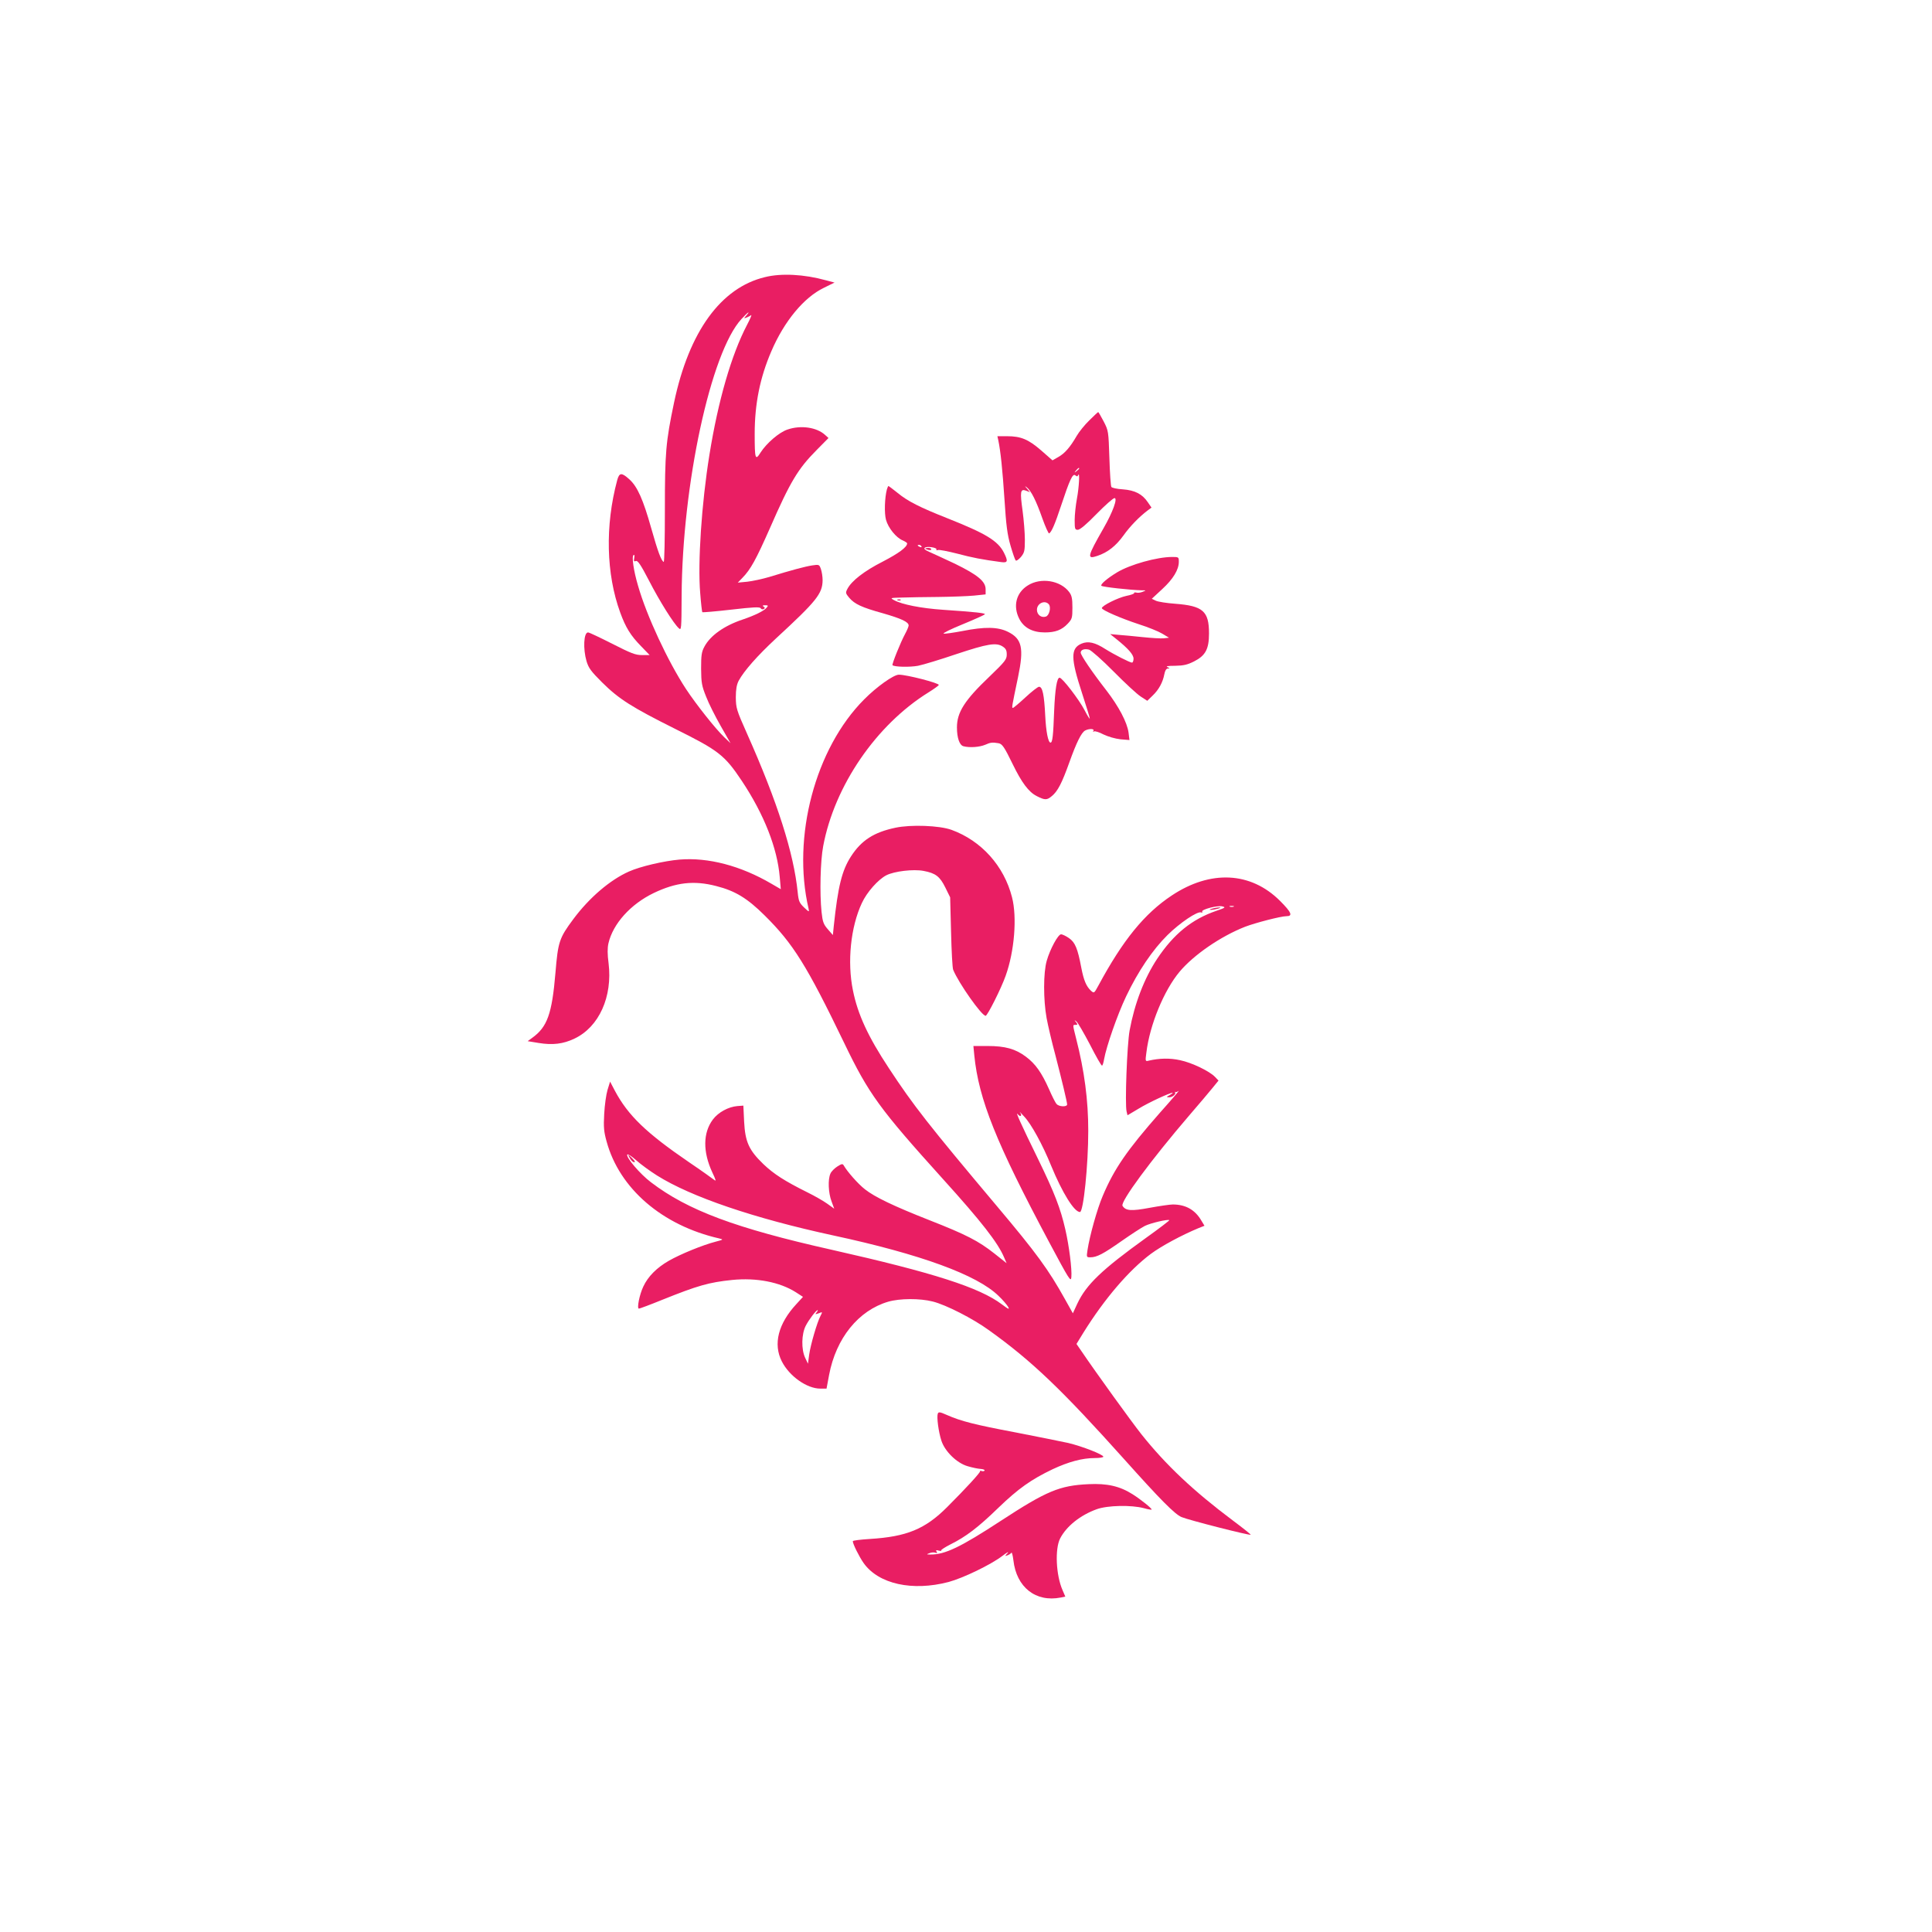 <?xml version="1.0" standalone="no"?>
<!DOCTYPE svg PUBLIC "-//W3C//DTD SVG 20010904//EN"
 "http://www.w3.org/TR/2001/REC-SVG-20010904/DTD/svg10.dtd">
<svg version="1.0" xmlns="http://www.w3.org/2000/svg"
 width="1280pt" height="1280pt" viewBox="0 0 1280 1280"
 preserveAspectRatio="xMidYMid meet">
<g transform="translate(0,1280) scale(0.1,-0.1)"
fill="#e91e63" stroke="none">
<path d="M5068 10964 c-292 -70 -503 -361 -602 -830 -55 -262 -61 -333 -61
-711 0 -193 -3 -349 -8 -346 -17 10 -39 70 -82 222 -54 192 -92 277 -145 325
-52 47 -67 46 -81 -6 -81 -301 -73 -621 20 -876 36 -99 69 -153 139 -224 l56
-58 -51 0 c-43 0 -71 11 -197 75 -81 41 -152 75 -160 75 -29 0 -34 -109 -10
-191 14 -46 30 -67 103 -140 112 -111 196 -164 486 -309 286 -142 326 -173
440 -344 147 -221 235 -445 251 -637 l7 -80 -62 36 c-203 119 -419 176 -610
160 -102 -9 -258 -45 -334 -79 -124 -55 -262 -172 -369 -316 -93 -125 -101
-150 -118 -355 -23 -273 -54 -359 -154 -431 l-30 -22 73 -12 c92 -15 162 -7
237 29 163 77 253 278 226 499 -8 60 -8 101 -1 132 30 130 147 260 301 334
147 70 265 84 412 46 127 -32 207 -81 322 -195 189 -187 279 -331 527 -845
162 -337 235 -437 653 -900 257 -284 366 -424 407 -522 l16 -37 -82 65 c-104
82 -185 124 -427 219 -239 94 -366 155 -430 206 -45 35 -116 116 -139 156 -8
14 -13 14 -43 -5 -19 -12 -40 -33 -46 -47 -18 -39 -14 -128 7 -184 l18 -49
-46 33 c-25 18 -84 52 -131 75 -151 75 -224 122 -293 188 -95 92 -120 146
-127 281 l-5 106 -40 -3 c-59 -5 -126 -41 -162 -89 -66 -88 -67 -214 -4 -350
23 -48 27 -62 14 -51 -10 8 -85 62 -168 118 -284 194 -404 310 -491 473 l-32
61 -17 -55 c-9 -30 -19 -101 -22 -159 -5 -88 -2 -119 16 -183 85 -312 369
-556 746 -642 29 -7 28 -8 -22 -21 -86 -22 -233 -82 -312 -127 -80 -46 -138
-104 -169 -171 -25 -52 -44 -146 -29 -146 5 0 75 26 156 59 234 94 307 115
462 131 161 16 315 -14 421 -81 l48 -31 -43 -47 c-121 -130 -156 -266 -97
-381 50 -98 166 -180 255 -180 l41 0 17 91 c46 243 194 427 392 485 76 22 209
23 295 1 88 -22 266 -113 372 -190 285 -204 484 -395 898 -857 238 -266 333
-362 378 -381 47 -20 451 -123 458 -117 2 2 -52 45 -119 95 -259 194 -443 367
-606 572 -70 89 -297 403 -398 552 l-31 45 46 75 c140 225 302 414 447 522 70
52 204 124 317 171 l38 15 -20 33 c-42 73 -105 108 -190 108 -19 0 -88 -10
-153 -22 -123 -23 -159 -20 -180 13 -16 26 188 303 442 599 64 74 134 157 155
183 l39 48 -23 24 c-36 38 -154 95 -232 111 -68 15 -138 13 -207 -3 -23 -6
-24 -5 -16 53 22 184 117 413 220 536 93 111 271 234 434 298 68 26 237 70
274 70 44 0 33 26 -42 101 -194 194 -461 207 -718 36 -181 -120 -324 -296
-486 -597 -28 -51 -28 -52 -49 -34 -31 29 -48 69 -64 152 -24 128 -41 169 -82
197 -20 14 -44 25 -52 25 -20 0 -73 -98 -95 -175 -23 -78 -23 -259 -1 -380 9
-49 35 -160 58 -245 44 -170 77 -308 78 -327 0 -18 -55 -16 -70 3 -8 8 -30 52
-50 98 -49 110 -90 168 -153 215 -69 52 -138 71 -254 71 l-94 0 6 -62 c29
-291 145 -580 495 -1236 134 -251 145 -268 148 -234 5 51 -15 209 -40 317 -32
140 -72 243 -180 465 -115 235 -154 322 -135 298 18 -22 31 -10 15 12 -7 9 6
-3 28 -28 46 -48 122 -187 178 -325 74 -180 153 -307 191 -307 23 0 55 310 55
538 0 202 -25 396 -81 614 -23 92 -23 88 -3 88 14 0 15 2 3 18 -13 15 -12 16
3 4 9 -7 49 -76 89 -152 39 -77 75 -140 80 -140 4 0 10 19 14 43 15 84 88 295
146 416 79 166 175 308 274 406 82 81 199 160 223 150 7 -3 10 0 7 5 -9 14
102 43 133 35 24 -6 21 -9 -38 -29 -164 -56 -284 -154 -394 -319 -85 -129
-149 -295 -182 -474 -17 -92 -32 -490 -20 -537 l6 -25 74 44 c65 40 207 106
225 105 3 -1 -5 -7 -19 -15 -24 -13 -24 -14 -4 -15 22 0 48 22 39 33 -3 4 -2
5 2 2 3 -3 13 1 22 8 8 6 -47 -59 -124 -145 -218 -248 -303 -371 -379 -551
-37 -86 -87 -266 -101 -359 -7 -47 -7 -48 19 -48 43 0 86 23 207 108 63 44
132 89 154 100 38 19 154 46 162 38 2 -2 -67 -55 -154 -117 -293 -211 -396
-309 -456 -437 l-29 -63 -52 93 c-109 196 -189 306 -452 618 -454 540 -552
665 -715 913 -138 209 -206 356 -238 515 -39 190 -15 421 59 579 33 72 108
156 162 184 53 27 180 42 247 29 80 -15 108 -37 144 -110 l32 -65 6 -230 c3
-126 9 -239 14 -250 37 -90 189 -305 215 -305 12 0 104 183 133 266 58 162 76
387 42 519 -53 208 -203 375 -401 447 -80 29 -269 36 -372 14 -142 -30 -225
-83 -294 -190 -60 -93 -86 -197 -114 -461 l-6 -60 -33 38 c-29 33 -35 49 -42
115 -13 123 -8 338 11 437 75 399 351 803 698 1018 37 23 67 45 68 49 0 13
-212 68 -265 68 -34 0 -146 -79 -230 -164 -324 -325 -479 -911 -368 -1386 5
-24 4 -24 -30 8 -31 30 -36 41 -42 100 -26 259 -134 599 -336 1052 -70 157
-73 169 -74 240 0 54 6 85 19 110 35 65 124 166 248 281 269 248 307 296 308
385 0 23 -5 55 -11 73 -11 31 -12 32 -58 25 -46 -7 -133 -30 -286 -77 -44 -13
-109 -27 -144 -31 l-63 -6 31 32 c54 55 90 121 182 329 135 309 186 393 309
517 l79 80 -22 20 c-55 51 -161 67 -250 36 -55 -18 -139 -91 -178 -152 -35
-56 -39 -44 -39 123 0 199 35 373 110 547 86 201 217 358 348 421 l71 35 -57
15 c-144 40 -296 48 -404 21z m-123 -254 c-18 -20 -18 -21 1 -14 10 4 24 11
30 16 7 5 -6 -25 -27 -65 -103 -197 -191 -500 -249 -861 -52 -322 -78 -716
-61 -915 5 -68 12 -125 14 -127 2 -2 88 5 192 17 147 17 189 19 195 9 4 -7 13
-9 20 -5 9 6 9 9 -1 16 -10 6 -7 9 10 9 20 0 22 -2 10 -16 -17 -21 -77 -51
-160 -79 -122 -41 -213 -106 -252 -179 -19 -35 -22 -57 -22 -146 1 -94 4 -113
33 -185 17 -45 61 -132 97 -195 l65 -114 -41 39 c-60 58 -186 217 -254 320
-120 183 -261 485 -318 685 -30 101 -43 195 -29 203 5 4 7 -5 4 -20 -4 -21 -2
-25 11 -20 12 5 32 -24 87 -130 71 -138 163 -284 197 -315 17 -16 18 -10 19
215 4 736 193 1613 396 1833 22 24 43 44 46 44 3 0 -3 -9 -13 -20z m3228
-3917 c-7 -2 -19 -2 -25 0 -7 3 -2 5 12 5 14 0 19 -2 13 -5z m-3820 -1781
c226 -142 644 -284 1167 -397 581 -125 954 -262 1095 -400 29 -27 57 -61 64
-73 11 -20 3 -17 -41 16 -148 112 -454 210 -1128 362 -637 143 -953 261 -1197
447 -73 55 -168 167 -157 184 3 5 30 -12 59 -38 30 -27 92 -72 138 -101z
m1057 -907 c-11 -14 -10 -14 14 -6 26 11 26 10 12 -17 -23 -44 -66 -192 -75
-257 l-8 -60 -19 40 c-26 56 -24 156 4 211 21 41 69 104 79 104 3 0 0 -7 -7
-15z"/>
<path d="M4169 5133 c12 -23 29 -38 37 -31 2 3 -8 15 -22 29 -25 23 -26 23
-15 2z"/>
<path d="M7217 10015 c-31 -30 -68 -76 -83 -102 -44 -76 -79 -116 -121 -140
l-40 -23 -74 65 c-85 74 -135 95 -227 95 l-64 0 6 -27 c15 -71 28 -195 41
-393 11 -172 19 -233 40 -305 14 -49 30 -94 34 -98 5 -5 20 6 35 23 23 29 26
39 26 114 0 45 -7 131 -15 191 -18 129 -15 148 23 134 l26 -10 -19 23 c-17 19
-17 20 -2 9 29 -23 62 -89 102 -203 21 -59 42 -105 46 -102 16 10 38 60 78
181 58 175 78 218 95 204 11 -9 15 -9 19 1 12 29 6 -82 -8 -155 -8 -43 -15
-108 -15 -143 0 -59 2 -64 21 -64 14 0 58 37 124 105 57 58 110 105 119 105
22 0 -11 -92 -73 -200 -108 -189 -112 -207 -41 -183 69 23 123 66 173 135 44
62 105 124 159 165 l27 20 -24 35 c-37 55 -86 80 -166 86 -38 2 -73 10 -76 16
-4 6 -10 92 -13 191 -6 178 -6 181 -38 243 -18 34 -34 62 -36 62 -2 0 -29 -25
-59 -55z m-67 -319 c0 -2 -8 -10 -17 -17 -16 -13 -17 -12 -4 4 13 16 21 21 21
13z"/>
<path d="M5876 9558 c-15 -56 -18 -159 -6 -202 15 -54 67 -118 110 -136 16 -7
30 -16 30 -20 0 -25 -56 -66 -162 -121 -122 -62 -206 -127 -234 -181 -13 -25
-12 -29 12 -58 36 -42 82 -64 223 -103 125 -36 171 -58 171 -81 0 -7 -11 -33
-24 -57 -29 -53 -88 -200 -83 -206 12 -12 115 -14 169 -4 35 7 150 42 256 78
205 68 263 78 306 49 20 -13 26 -25 26 -52 0 -33 -10 -46 -116 -148 -164 -156
-214 -236 -214 -335 0 -70 17 -118 43 -125 41 -11 107 -6 145 10 33 15 47 17
87 10 25 -4 39 -25 95 -140 59 -121 105 -183 158 -210 55 -28 68 -28 101 0 39
32 67 87 116 224 47 131 79 196 104 210 27 14 64 13 55 -2 -4 -7 -3 -8 4 -4 6
4 35 -5 63 -20 32 -15 77 -28 112 -32 l60 -5 -6 49 c-9 68 -66 175 -147 280
-95 122 -170 233 -170 250 0 19 24 28 55 20 14 -4 87 -68 163 -145 75 -76 156
-151 180 -166 l43 -28 35 34 c42 40 68 89 78 142 5 25 12 37 24 38 14 0 13 2
-3 9 -14 6 2 9 51 9 56 1 81 7 125 29 75 38 99 81 99 185 0 148 -40 183 -224
197 -56 4 -113 13 -128 20 l-27 13 69 64 c73 67 110 129 110 181 0 31 -1 32
-44 32 -100 0 -279 -50 -365 -102 -63 -38 -113 -80 -104 -89 8 -8 190 -28 268
-30 30 0 30 0 5 -10 -14 -6 -33 -8 -42 -5 -10 2 -16 1 -14 -3 3 -4 -21 -13
-52 -19 -56 -12 -162 -65 -162 -81 0 -13 127 -68 246 -107 60 -19 129 -47 154
-62 l45 -27 -35 -4 c-19 -2 -82 2 -140 8 -58 6 -130 13 -160 15 l-55 5 40 -32
c80 -64 115 -104 115 -131 0 -14 -5 -26 -10 -26 -14 0 -118 53 -177 90 -68 44
-114 54 -157 36 -74 -31 -73 -97 3 -329 28 -85 51 -161 51 -167 0 -7 -16 19
-35 56 -36 69 -147 214 -165 214 -18 0 -30 -77 -36 -220 -6 -165 -11 -210 -24
-210 -16 0 -30 75 -35 177 -7 140 -18 193 -41 193 -8 0 -48 -31 -90 -70 -41
-38 -79 -70 -83 -70 -9 0 -8 4 34 205 40 192 26 253 -67 299 -66 33 -153 35
-303 5 -59 -11 -114 -19 -123 -17 -9 2 47 30 126 62 78 32 144 62 147 66 5 8
-57 15 -277 30 -146 10 -272 35 -325 64 -27 15 -25 15 52 17 44 2 152 3 240 4
88 1 195 5 238 9 l77 8 0 34 c0 52 -52 95 -203 169 -73 34 -150 70 -171 79
-28 12 -36 20 -29 27 12 12 85 1 77 -12 -3 -5 2 -6 10 -3 8 3 65 -8 128 -24
101 -27 164 -39 291 -56 44 -6 47 5 18 63 -40 78 -119 126 -371 226 -187 74
-266 114 -334 170 -31 25 -58 45 -60 45 -2 0 -6 -10 -10 -22z m229 -378 c3 -6
-1 -7 -9 -4 -18 7 -21 14 -7 14 6 0 13 -4 16 -10z"/>
<path d="M6130 9166 c0 -2 9 -6 20 -9 11 -3 20 -1 20 4 0 5 -9 9 -20 9 -11 0
-20 -2 -20 -4z"/>
<path d="M6809 8921 c-77 -48 -99 -137 -56 -221 30 -59 88 -90 169 -90 70 0
113 16 153 59 28 30 30 38 30 106 0 59 -4 79 -21 102 -58 78 -189 99 -275 44z
m140 -125 c16 -19 3 -74 -20 -81 -30 -10 -59 12 -59 45 0 43 53 67 79 36z"/>
<path d="M5948 8823 c7 -3 16 -2 19 1 4 3 -2 6 -13 5 -11 0 -14 -3 -6 -6z"/>
<path d="M8030 6780 c-20 -6 -21 -8 -5 -8 11 0 31 4 45 8 20 6 21 8 5 8 -11 0
-31 -4 -45 -8z"/>
<path d="M6213 3434 c-8 -22 5 -121 24 -179 23 -71 103 -149 174 -169 30 -9
68 -17 86 -18 17 -1 29 -6 26 -11 -3 -4 -11 -6 -19 -3 -8 3 -13 2 -11 -2 2 -8
-90 -109 -218 -237 -146 -146 -268 -196 -512 -211 -62 -4 -113 -10 -113 -15 0
-18 43 -104 72 -145 99 -139 323 -188 563 -125 96 26 279 114 355 172 30 23
46 32 36 20 -20 -22 -20 -22 0 -15 10 4 22 12 25 17 3 5 9 -18 13 -50 20 -179
148 -280 314 -247 l30 6 -18 42 c-44 99 -52 275 -16 344 42 81 134 154 242
193 72 26 230 29 312 7 28 -8 52 -12 52 -9 0 9 -71 66 -126 101 -85 54 -169
73 -292 67 -193 -9 -278 -45 -583 -244 -266 -174 -369 -223 -464 -222 -28 0
-28 1 -7 9 12 5 30 6 39 3 12 -5 14 -3 8 7 -6 10 -3 12 14 7 13 -3 20 -3 17 1
-4 3 24 21 61 40 103 51 184 113 318 243 133 128 217 187 359 255 105 49 196
74 279 74 31 0 57 4 57 9 0 14 -140 69 -233 91 -47 10 -204 42 -349 70 -270
51 -361 74 -456 116 -45 20 -54 21 -59 8z"/>
</g>
</svg>
